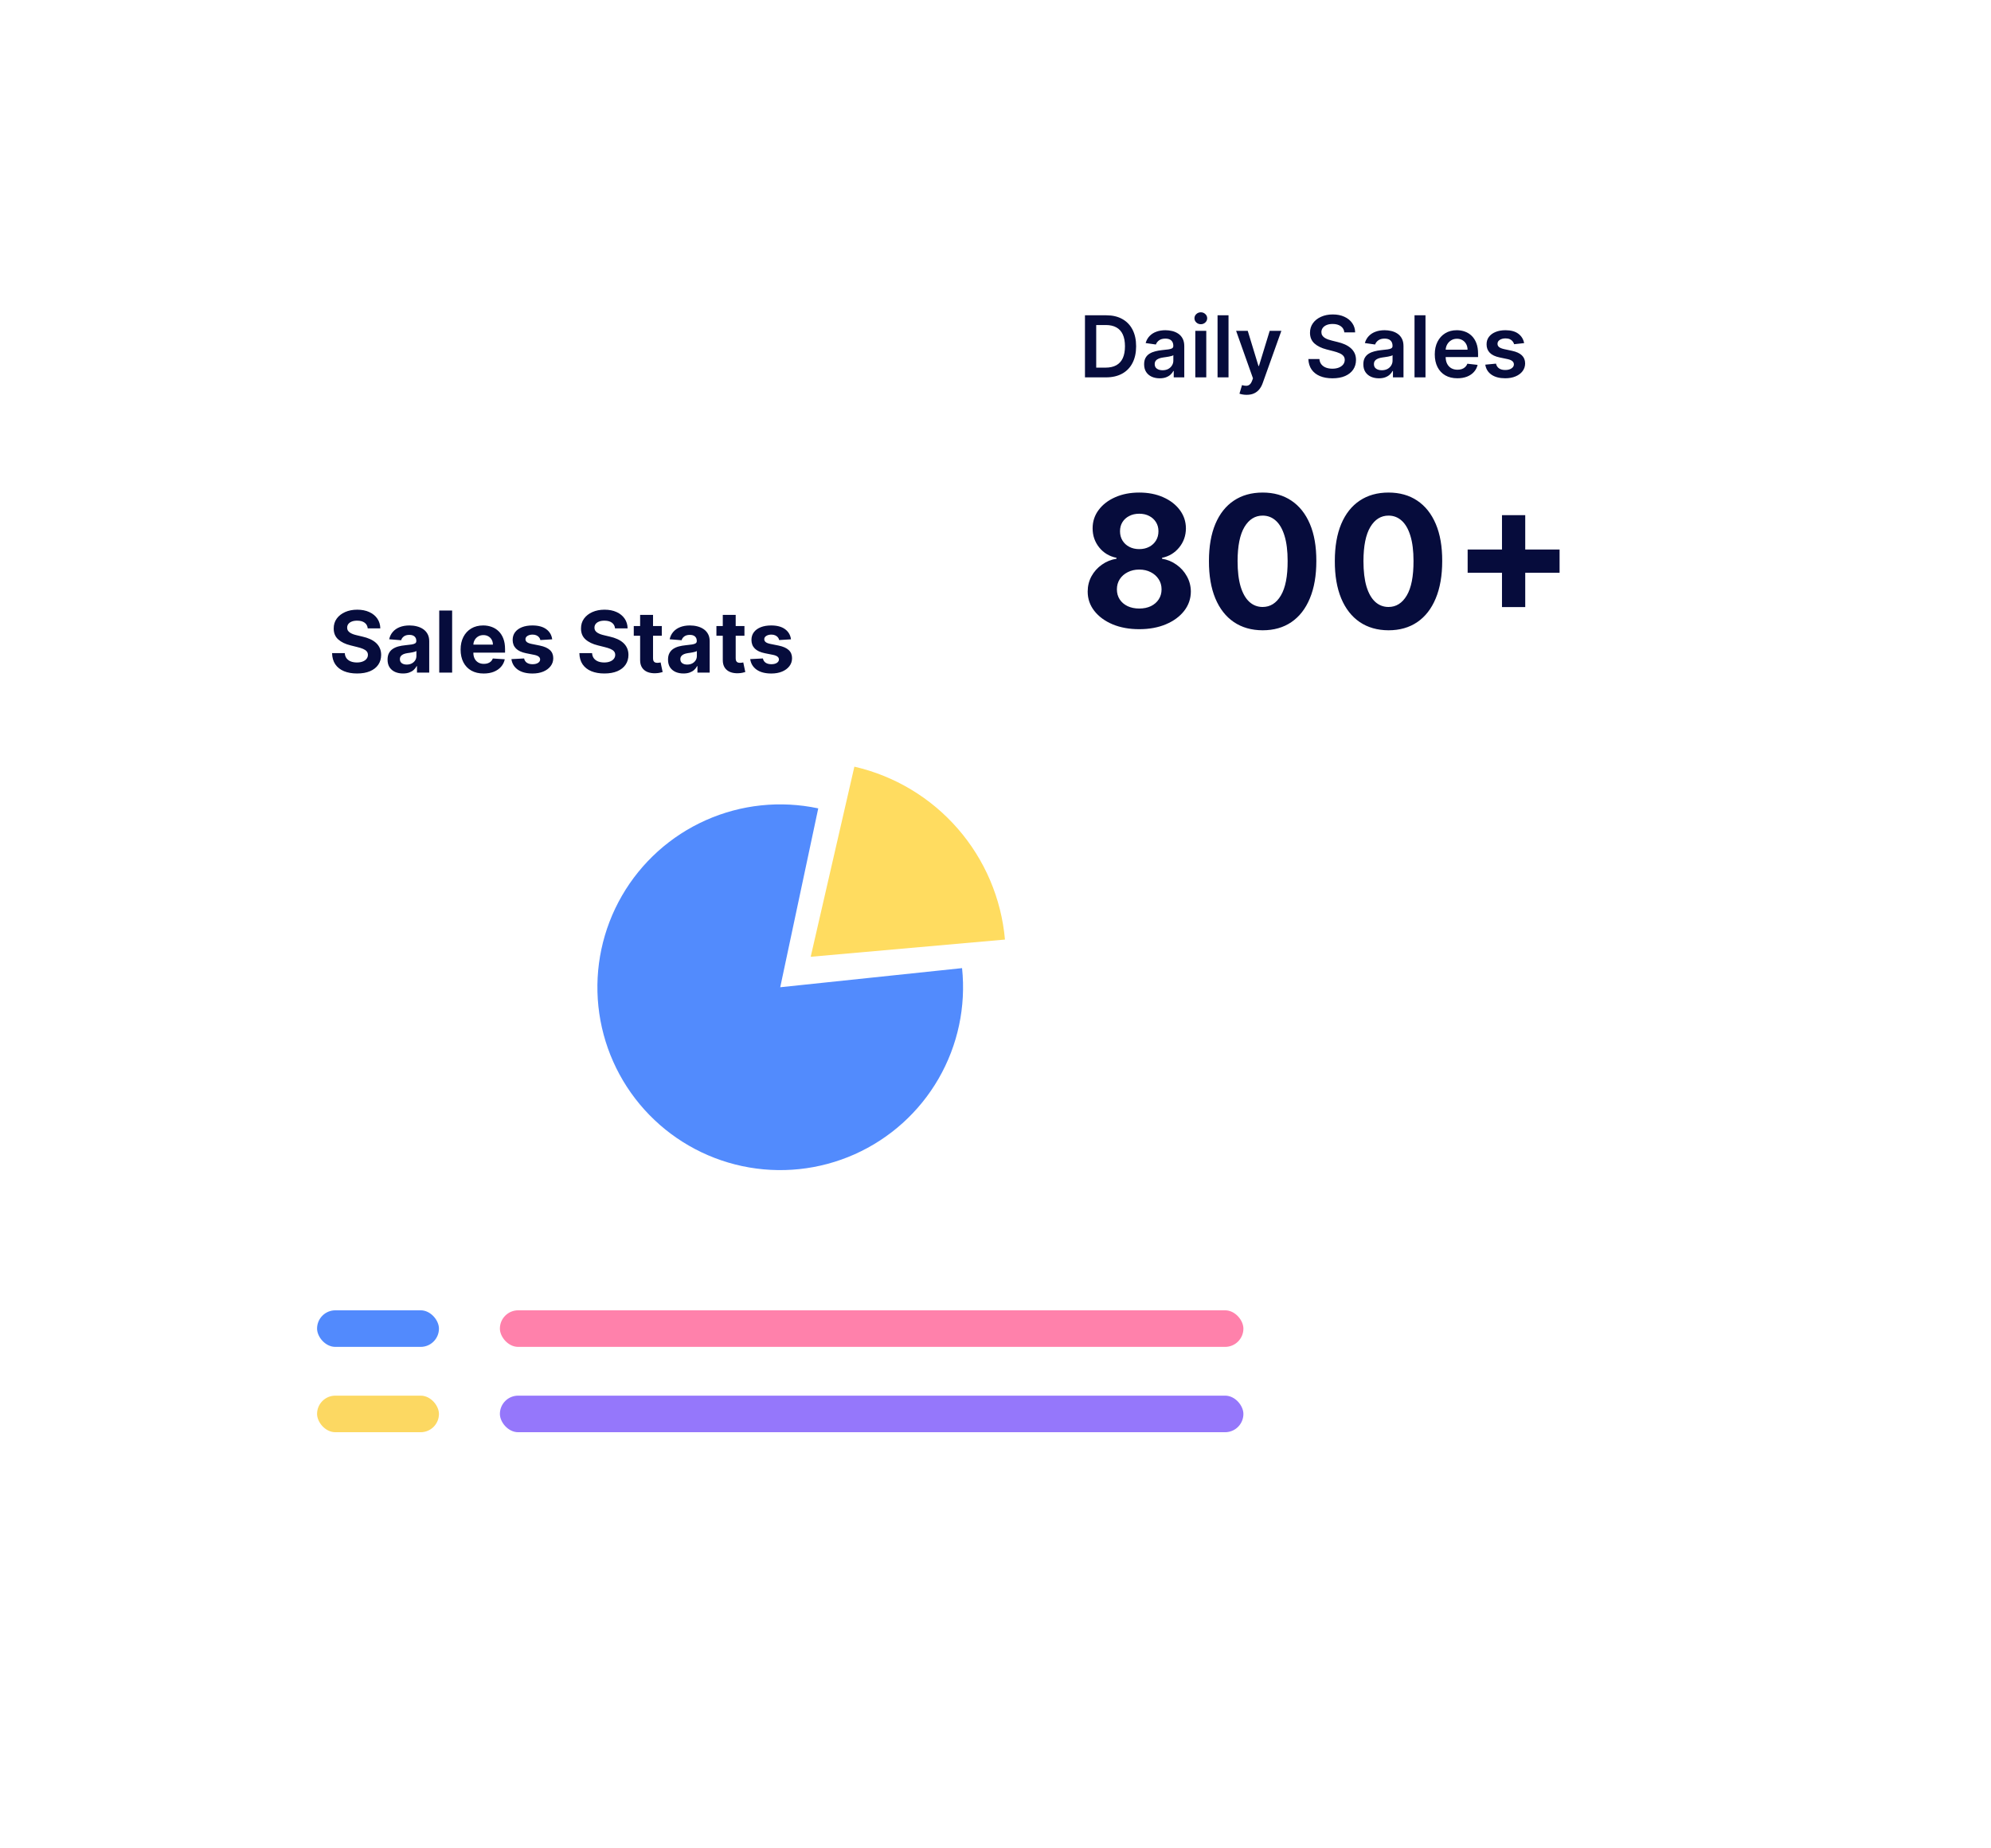 <svg width="306" height="284" viewBox="0 0 306 284" fill="none" xmlns="http://www.w3.org/2000/svg">
<g filter="url(#filter0_d_458_1323)">
<rect x="35.616" y="75.833" width="168.597" height="164.851" rx="5.62" fill="white"/>
</g>
<path d="M56.518 96.559C56.481 96.184 56.321 95.892 56.038 95.684C55.756 95.476 55.373 95.372 54.888 95.372C54.559 95.372 54.281 95.419 54.055 95.512C53.828 95.602 53.654 95.728 53.533 95.889C53.415 96.05 53.356 96.234 53.356 96.438C53.35 96.609 53.386 96.758 53.463 96.885C53.544 97.013 53.654 97.123 53.794 97.216C53.934 97.306 54.095 97.385 54.278 97.454C54.461 97.519 54.657 97.575 54.865 97.621L55.722 97.826C56.138 97.919 56.52 98.043 56.867 98.199C57.215 98.354 57.516 98.545 57.771 98.771C58.025 98.998 58.222 99.265 58.362 99.572C58.505 99.88 58.578 100.232 58.581 100.629C58.578 101.213 58.429 101.719 58.134 102.147C57.842 102.573 57.42 102.903 56.867 103.139C56.318 103.372 55.655 103.489 54.879 103.489C54.109 103.489 53.438 103.371 52.867 103.135C52.299 102.899 51.855 102.549 51.535 102.087C51.219 101.621 51.053 101.045 51.037 100.359H52.988C53.01 100.679 53.102 100.946 53.263 101.16C53.428 101.371 53.646 101.531 53.92 101.64C54.196 101.745 54.508 101.798 54.856 101.798C55.197 101.798 55.494 101.749 55.745 101.649C56 101.55 56.197 101.412 56.336 101.235C56.476 101.058 56.546 100.854 56.546 100.625C56.546 100.411 56.482 100.23 56.355 100.085C56.231 99.939 56.048 99.814 55.806 99.712C55.566 99.61 55.273 99.516 54.925 99.433L53.887 99.172C53.083 98.976 52.448 98.671 51.983 98.254C51.517 97.838 51.285 97.278 51.289 96.573C51.285 95.996 51.439 95.492 51.75 95.06C52.063 94.629 52.493 94.292 53.039 94.049C53.586 93.807 54.207 93.686 54.902 93.686C55.61 93.686 56.228 93.807 56.755 94.049C57.286 94.292 57.699 94.629 57.994 95.06C58.289 95.492 58.441 95.991 58.451 96.559H56.518ZM61.94 103.489C61.483 103.489 61.077 103.409 60.719 103.251C60.362 103.09 60.08 102.852 59.872 102.539C59.667 102.222 59.565 101.828 59.565 101.356C59.565 100.958 59.638 100.625 59.783 100.355C59.929 100.085 60.128 99.867 60.38 99.703C60.631 99.538 60.917 99.414 61.236 99.33C61.559 99.246 61.898 99.187 62.252 99.153C62.667 99.11 63.003 99.069 63.257 99.032C63.512 98.992 63.697 98.933 63.812 98.855C63.926 98.778 63.984 98.663 63.984 98.511V98.483C63.984 98.188 63.891 97.96 63.704 97.798C63.521 97.637 63.261 97.556 62.922 97.556C62.565 97.556 62.281 97.635 62.07 97.793C61.859 97.949 61.719 98.144 61.651 98.38L59.816 98.231C59.909 97.797 60.092 97.421 60.366 97.104C60.639 96.784 60.991 96.539 61.423 96.368C61.857 96.195 62.36 96.108 62.931 96.108C63.329 96.108 63.709 96.154 64.072 96.248C64.439 96.341 64.763 96.485 65.046 96.68C65.331 96.876 65.556 97.128 65.721 97.435C65.885 97.739 65.968 98.104 65.968 98.529V103.354H64.086V102.362H64.03C63.916 102.585 63.762 102.782 63.569 102.953C63.377 103.121 63.146 103.253 62.876 103.349C62.605 103.442 62.294 103.489 61.94 103.489ZM62.508 102.12C62.8 102.12 63.057 102.062 63.281 101.947C63.504 101.829 63.68 101.671 63.807 101.472C63.934 101.274 63.998 101.048 63.998 100.797V100.038C63.936 100.078 63.85 100.116 63.742 100.15C63.636 100.181 63.517 100.21 63.383 100.238C63.25 100.263 63.116 100.286 62.983 100.308C62.849 100.327 62.728 100.344 62.619 100.359C62.387 100.393 62.183 100.448 62.009 100.522C61.836 100.597 61.7 100.698 61.604 100.825C61.508 100.949 61.46 101.104 61.46 101.291C61.46 101.561 61.558 101.767 61.753 101.91C61.952 102.05 62.203 102.12 62.508 102.12ZM69.49 93.817V103.354H67.507V93.817H69.49ZM74.339 103.493C73.603 103.493 72.97 103.344 72.439 103.046C71.911 102.745 71.505 102.32 71.219 101.77C70.933 101.218 70.791 100.564 70.791 99.81C70.791 99.074 70.933 98.428 71.219 97.873C71.505 97.317 71.907 96.884 72.425 96.573C72.947 96.263 73.558 96.108 74.26 96.108C74.732 96.108 75.171 96.184 75.578 96.336C75.987 96.485 76.344 96.71 76.649 97.011C76.956 97.312 77.195 97.691 77.366 98.147C77.537 98.601 77.622 99.132 77.622 99.74V100.285H71.582V99.055H75.755C75.755 98.77 75.693 98.517 75.568 98.296C75.444 98.076 75.272 97.904 75.052 97.779C74.834 97.652 74.581 97.589 74.293 97.589C73.991 97.589 73.724 97.658 73.492 97.798C73.262 97.935 73.082 98.119 72.951 98.352C72.821 98.582 72.754 98.838 72.751 99.121V100.289C72.751 100.643 72.816 100.949 72.947 101.207C73.08 101.464 73.268 101.663 73.51 101.803C73.752 101.943 74.04 102.012 74.372 102.012C74.592 102.012 74.794 101.981 74.977 101.919C75.16 101.857 75.317 101.764 75.447 101.64C75.578 101.516 75.677 101.364 75.745 101.184L77.58 101.305C77.487 101.745 77.296 102.13 77.007 102.459C76.722 102.785 76.352 103.04 75.899 103.223C75.449 103.403 74.929 103.493 74.339 103.493ZM84.868 98.24L83.052 98.352C83.021 98.197 82.954 98.057 82.851 97.933C82.749 97.806 82.614 97.705 82.446 97.63C82.282 97.553 82.085 97.514 81.855 97.514C81.548 97.514 81.288 97.579 81.077 97.71C80.866 97.837 80.761 98.008 80.761 98.222C80.761 98.393 80.829 98.537 80.966 98.655C81.102 98.773 81.337 98.868 81.669 98.939L82.963 99.2C83.659 99.343 84.177 99.572 84.519 99.889C84.86 100.206 85.031 100.622 85.031 101.137C85.031 101.606 84.893 102.017 84.616 102.371C84.343 102.725 83.968 103.001 83.489 103.2C83.014 103.395 82.466 103.493 81.846 103.493C80.899 103.493 80.144 103.296 79.582 102.902C79.024 102.504 78.696 101.964 78.6 101.281L80.551 101.179C80.61 101.468 80.753 101.688 80.979 101.84C81.206 101.989 81.496 102.064 81.85 102.064C82.198 102.064 82.477 101.997 82.688 101.863C82.903 101.727 83.011 101.551 83.014 101.337C83.011 101.157 82.935 101.01 82.786 100.895C82.637 100.777 82.407 100.687 82.097 100.625L80.858 100.378C80.16 100.238 79.64 99.996 79.298 99.651C78.96 99.307 78.791 98.868 78.791 98.334C78.791 97.874 78.915 97.478 79.163 97.146C79.415 96.814 79.767 96.558 80.22 96.378C80.677 96.198 81.211 96.108 81.822 96.108C82.726 96.108 83.437 96.299 83.955 96.68C84.477 97.062 84.781 97.582 84.868 98.24ZM94.526 96.559C94.488 96.184 94.329 95.892 94.046 95.684C93.763 95.476 93.38 95.372 92.896 95.372C92.567 95.372 92.289 95.419 92.062 95.512C91.836 95.602 91.662 95.728 91.541 95.889C91.423 96.05 91.364 96.234 91.364 96.438C91.358 96.609 91.393 96.758 91.471 96.885C91.552 97.013 91.662 97.123 91.802 97.216C91.941 97.306 92.103 97.385 92.286 97.454C92.469 97.519 92.665 97.575 92.873 97.621L93.729 97.826C94.145 97.919 94.527 98.043 94.875 98.199C95.223 98.354 95.524 98.545 95.778 98.771C96.033 98.998 96.23 99.265 96.37 99.572C96.513 99.88 96.585 100.232 96.588 100.629C96.585 101.213 96.436 101.719 96.141 102.147C95.85 102.573 95.427 102.903 94.875 103.139C94.325 103.372 93.663 103.489 92.886 103.489C92.117 103.489 91.446 103.371 90.875 103.135C90.307 102.899 89.863 102.549 89.543 102.087C89.226 101.621 89.06 101.045 89.045 100.359H90.996C91.018 100.679 91.109 100.946 91.271 101.16C91.435 101.371 91.654 101.531 91.927 101.64C92.204 101.745 92.516 101.798 92.863 101.798C93.205 101.798 93.501 101.749 93.753 101.649C94.007 101.55 94.204 101.412 94.344 101.235C94.484 101.058 94.554 100.854 94.554 100.625C94.554 100.411 94.49 100.23 94.363 100.085C94.239 99.939 94.055 99.814 93.813 99.712C93.574 99.61 93.281 99.516 92.933 99.433L91.895 99.172C91.091 98.976 90.456 98.671 89.99 98.254C89.524 97.838 89.293 97.278 89.296 96.573C89.293 95.996 89.447 95.492 89.757 95.06C90.071 94.629 90.501 94.292 91.047 94.049C91.594 93.807 92.214 93.686 92.91 93.686C93.618 93.686 94.235 93.807 94.763 94.049C95.294 94.292 95.707 94.629 96.002 95.06C96.297 95.492 96.449 95.991 96.458 96.559H94.526ZM101.712 96.201V97.691H97.405V96.201H101.712ZM98.382 94.487H100.366V101.156C100.366 101.339 100.394 101.482 100.45 101.584C100.506 101.683 100.584 101.753 100.683 101.794C100.785 101.834 100.903 101.854 101.037 101.854C101.13 101.854 101.223 101.846 101.316 101.831C101.409 101.812 101.481 101.798 101.53 101.789L101.842 103.265C101.743 103.296 101.603 103.332 101.423 103.372C101.243 103.416 101.024 103.442 100.767 103.451C100.289 103.47 99.87 103.406 99.509 103.26C99.152 103.114 98.875 102.888 98.676 102.581C98.477 102.273 98.379 101.885 98.382 101.416V94.487ZM105.044 103.489C104.588 103.489 104.181 103.409 103.824 103.251C103.467 103.09 103.184 102.852 102.976 102.539C102.771 102.222 102.669 101.828 102.669 101.356C102.669 100.958 102.742 100.625 102.888 100.355C103.034 100.085 103.232 99.867 103.484 99.703C103.735 99.538 104.021 99.414 104.341 99.33C104.664 99.246 105.002 99.187 105.356 99.153C105.772 99.11 106.107 99.069 106.362 99.032C106.616 98.992 106.801 98.933 106.916 98.855C107.031 98.778 107.088 98.663 107.088 98.511V98.483C107.088 98.188 106.995 97.96 106.809 97.798C106.626 97.637 106.365 97.556 106.026 97.556C105.669 97.556 105.385 97.635 105.174 97.793C104.963 97.949 104.823 98.144 104.755 98.38L102.92 98.231C103.014 97.797 103.197 97.421 103.47 97.104C103.743 96.784 104.095 96.539 104.527 96.368C104.962 96.195 105.465 96.108 106.036 96.108C106.433 96.108 106.813 96.154 107.177 96.248C107.543 96.341 107.867 96.485 108.15 96.68C108.435 96.876 108.661 97.128 108.825 97.435C108.99 97.739 109.072 98.104 109.072 98.529V103.354H107.191V102.362H107.135C107.02 102.585 106.866 102.782 106.674 102.953C106.481 103.121 106.25 103.253 105.98 103.349C105.71 103.442 105.398 103.489 105.044 103.489ZM105.612 102.12C105.904 102.12 106.161 102.062 106.385 101.947C106.608 101.829 106.784 101.671 106.911 101.472C107.038 101.274 107.102 101.048 107.102 100.797V100.038C107.04 100.078 106.955 100.116 106.846 100.15C106.74 100.181 106.621 100.21 106.487 100.238C106.354 100.263 106.22 100.286 106.087 100.308C105.953 100.327 105.832 100.344 105.724 100.359C105.491 100.393 105.288 100.448 105.114 100.522C104.94 100.597 104.805 100.698 104.709 100.825C104.612 100.949 104.564 101.104 104.564 101.291C104.564 101.561 104.662 101.767 104.858 101.91C105.056 102.05 105.308 102.12 105.612 102.12ZM114.415 96.201V97.691H110.108V96.201H114.415ZM111.086 94.487H113.07V101.156C113.07 101.339 113.098 101.482 113.153 101.584C113.209 101.683 113.287 101.753 113.386 101.794C113.489 101.834 113.607 101.854 113.74 101.854C113.833 101.854 113.926 101.846 114.02 101.831C114.113 101.812 114.184 101.798 114.234 101.789L114.546 103.265C114.446 103.296 114.307 103.332 114.127 103.372C113.947 103.416 113.728 103.442 113.47 103.451C112.992 103.47 112.573 103.406 112.213 103.26C111.856 103.114 111.578 102.888 111.379 102.581C111.181 102.273 111.083 101.885 111.086 101.416V94.487ZM121.569 98.24L119.753 98.352C119.722 98.197 119.655 98.057 119.553 97.933C119.45 97.806 119.315 97.705 119.148 97.63C118.983 97.553 118.786 97.514 118.556 97.514C118.249 97.514 117.99 97.579 117.779 97.71C117.568 97.837 117.462 98.008 117.462 98.222C117.462 98.393 117.53 98.537 117.667 98.655C117.803 98.773 118.038 98.868 118.37 98.939L119.665 99.2C120.36 99.343 120.878 99.572 121.22 99.889C121.561 100.206 121.732 100.622 121.732 101.137C121.732 101.606 121.594 102.017 121.318 102.371C121.045 102.725 120.669 103.001 120.191 103.2C119.716 103.395 119.168 103.493 118.547 103.493C117.6 103.493 116.846 103.296 116.284 102.902C115.725 102.504 115.398 101.964 115.301 101.281L117.252 101.179C117.311 101.468 117.454 101.688 117.681 101.84C117.907 101.989 118.198 102.064 118.552 102.064C118.899 102.064 119.179 101.997 119.39 101.863C119.604 101.727 119.713 101.551 119.716 101.337C119.713 101.157 119.637 101.01 119.488 100.895C119.339 100.777 119.109 100.687 118.798 100.625L117.56 100.378C116.861 100.238 116.341 99.996 116 99.651C115.661 99.307 115.492 98.868 115.492 98.334C115.492 97.874 115.616 97.478 115.865 97.146C116.116 96.814 116.469 96.558 116.922 96.378C117.378 96.198 117.912 96.108 118.524 96.108C119.427 96.108 120.138 96.299 120.656 96.68C121.178 97.062 121.482 97.582 121.569 98.24Z" fill="#060C3C"/>
<rect x="76.829" y="201.345" width="114.272" height="5.62" rx="2.81" fill="#FF81AB"/>
<rect x="48.73" y="201.345" width="18.733" height="5.62" rx="2.81" fill="#528AFD"/>
<rect x="76.829" y="214.458" width="114.272" height="5.62" rx="2.81" fill="#9577FB"/>
<rect x="48.73" y="214.458" width="18.733" height="5.62" rx="2.81" fill="#FCD862"/>
<path d="M125.757 124.217C119.953 122.983 113.907 123.618 108.486 126.032C103.065 128.445 98.547 132.513 95.58 137.652C92.613 142.791 91.349 148.738 91.969 154.639C92.59 160.541 95.062 166.095 99.033 170.504C103.004 174.914 108.268 177.954 114.073 179.188C119.877 180.421 125.923 179.786 131.344 177.372C136.765 174.959 141.283 170.891 144.25 165.752C147.217 160.613 148.481 154.666 147.861 148.765L119.915 151.702L125.757 124.217Z" fill="#528BFD"/>
<path d="M131.31 117.807C137.479 119.224 143.041 122.558 147.198 127.331C151.356 132.104 153.896 138.07 154.454 144.375L124.598 147.019L131.31 117.807Z" fill="#FFDC60"/>
<g filter="url(#filter1_d_458_1323)">
<rect x="150.824" y="29" width="118.955" height="93.665" rx="5.62" fill="white"/>
</g>
<path d="M175.091 96.682C173.554 96.682 172.187 96.432 170.989 95.933C169.799 95.428 168.864 94.739 168.185 93.868C167.507 92.996 167.168 92.008 167.168 90.904C167.168 90.053 167.361 89.271 167.746 88.559C168.139 87.841 168.671 87.245 169.343 86.773C170.015 86.294 170.767 85.988 171.598 85.855V85.715C170.507 85.496 169.622 84.967 168.944 84.129C168.265 83.284 167.926 82.303 167.926 81.185C167.926 80.127 168.235 79.186 168.854 78.361C169.473 77.53 170.321 76.878 171.399 76.405C172.483 75.926 173.714 75.687 175.091 75.687C176.468 75.687 177.695 75.926 178.773 76.405C179.857 76.884 180.709 77.54 181.327 78.371C181.946 79.196 182.259 80.134 182.265 81.185C182.259 82.309 181.913 83.29 181.227 84.129C180.542 84.967 179.664 85.496 178.593 85.715V85.855C179.411 85.988 180.153 86.294 180.818 86.773C181.49 87.245 182.022 87.841 182.415 88.559C182.814 89.271 183.017 90.053 183.024 90.904C183.017 92.008 182.674 92.996 181.996 93.868C181.317 94.739 180.379 95.428 179.182 95.933C177.991 96.432 176.627 96.682 175.091 96.682ZM175.091 93.509C175.776 93.509 176.374 93.385 176.887 93.139C177.399 92.887 177.798 92.541 178.084 92.102C178.377 91.656 178.523 91.144 178.523 90.565C178.523 89.973 178.374 89.451 178.074 88.998C177.775 88.539 177.369 88.18 176.857 87.921C176.345 87.654 175.756 87.521 175.091 87.521C174.432 87.521 173.843 87.654 173.324 87.921C172.806 88.18 172.396 88.539 172.097 88.998C171.804 89.451 171.658 89.973 171.658 90.565C171.658 91.144 171.801 91.656 172.087 92.102C172.373 92.541 172.776 92.887 173.294 93.139C173.813 93.385 174.412 93.509 175.091 93.509ZM175.091 84.378C175.663 84.378 176.172 84.262 176.617 84.029C177.063 83.796 177.412 83.474 177.665 83.061C177.918 82.649 178.044 82.173 178.044 81.634C178.044 81.102 177.918 80.636 177.665 80.237C177.412 79.831 177.066 79.515 176.627 79.289C176.188 79.056 175.676 78.94 175.091 78.94C174.512 78.94 174 79.056 173.554 79.289C173.108 79.515 172.759 79.831 172.506 80.237C172.26 80.636 172.137 81.102 172.137 81.634C172.137 82.173 172.263 82.649 172.516 83.061C172.769 83.474 173.118 83.796 173.564 84.029C174.01 84.262 174.518 84.378 175.091 84.378ZM194.057 96.851C192.341 96.845 190.864 96.422 189.627 95.584C188.396 94.746 187.448 93.532 186.783 91.942C186.124 90.352 185.798 88.439 185.805 86.204C185.805 83.976 186.134 82.076 186.793 80.507C187.458 78.937 188.406 77.743 189.637 76.924C190.874 76.099 192.348 75.687 194.057 75.687C195.767 75.687 197.237 76.099 198.468 76.924C199.705 77.749 200.656 78.947 201.322 80.516C201.987 82.08 202.316 83.976 202.31 86.204C202.31 88.446 201.977 90.362 201.312 91.952C200.653 93.542 199.708 94.756 198.478 95.594C197.247 96.432 195.774 96.851 194.057 96.851ZM194.057 93.269C195.228 93.269 196.163 92.68 196.861 91.503C197.56 90.325 197.906 88.559 197.899 86.204C197.899 84.654 197.739 83.364 197.42 82.333C197.107 81.302 196.662 80.526 196.083 80.008C195.511 79.489 194.836 79.229 194.057 79.229C192.893 79.229 191.962 79.811 191.263 80.975C190.565 82.14 190.212 83.883 190.206 86.204C190.206 87.774 190.362 89.085 190.675 90.136C190.994 91.18 191.443 91.965 192.022 92.491C192.6 93.01 193.279 93.269 194.057 93.269ZM213.403 96.851C211.687 96.845 210.21 96.422 208.973 95.584C207.742 94.746 206.794 93.532 206.129 91.942C205.47 90.352 205.144 88.439 205.151 86.204C205.151 83.976 205.48 82.076 206.139 80.507C206.804 78.937 207.752 77.743 208.983 76.924C210.22 76.099 211.694 75.687 213.403 75.687C215.113 75.687 216.583 76.099 217.814 76.924C219.051 77.749 220.002 78.947 220.668 80.516C221.333 82.08 221.662 83.976 221.655 86.204C221.655 88.446 221.323 90.362 220.658 91.952C219.999 93.542 219.054 94.756 217.824 95.594C216.593 96.432 215.12 96.851 213.403 96.851ZM213.403 93.269C214.574 93.269 215.509 92.68 216.207 91.503C216.906 90.325 217.252 88.559 217.245 86.204C217.245 84.654 217.085 83.364 216.766 82.333C216.453 81.302 216.008 80.526 215.429 80.008C214.857 79.489 214.182 79.229 213.403 79.229C212.239 79.229 211.308 79.811 210.609 80.975C209.911 82.14 209.558 83.883 209.551 86.204C209.551 87.774 209.708 89.085 210.02 90.136C210.34 91.18 210.789 91.965 211.368 92.491C211.946 93.01 212.625 93.269 213.403 93.269ZM230.843 93.289V79.159H234.416V93.289H230.843ZM225.565 88.01V84.438H239.694V88.01H225.565Z" fill="#060C3C"/>
<path d="M169.983 57.986H166.751V48.45H170.048C170.995 48.45 171.808 48.64 172.488 49.022C173.171 49.401 173.696 49.946 174.062 50.657C174.428 51.368 174.612 52.218 174.612 53.209C174.612 54.202 174.427 55.056 174.057 55.77C173.691 56.484 173.162 57.032 172.47 57.414C171.78 57.795 170.951 57.986 169.983 57.986ZM168.479 56.492H169.899C170.563 56.492 171.118 56.37 171.562 56.128C172.005 55.883 172.339 55.518 172.563 55.034C172.786 54.547 172.898 53.938 172.898 53.209C172.898 52.479 172.786 51.874 172.563 51.392C172.339 50.908 172.009 50.547 171.571 50.307C171.136 50.065 170.596 49.944 169.95 49.944H168.479V56.492ZM178.237 58.131C177.784 58.131 177.375 58.05 177.012 57.889C176.652 57.724 176.366 57.482 176.155 57.162C175.947 56.842 175.843 56.448 175.843 55.979C175.843 55.576 175.918 55.242 176.067 54.978C176.216 54.714 176.419 54.503 176.677 54.345C176.935 54.187 177.225 54.067 177.548 53.986C177.874 53.902 178.21 53.842 178.558 53.805C178.977 53.761 179.317 53.722 179.578 53.688C179.839 53.651 180.028 53.595 180.146 53.521C180.267 53.443 180.328 53.324 180.328 53.162V53.134C180.328 52.783 180.224 52.512 180.016 52.319C179.808 52.127 179.508 52.031 179.117 52.031C178.704 52.031 178.377 52.12 178.134 52.301C177.895 52.481 177.734 52.693 177.65 52.938L176.076 52.715C176.2 52.28 176.405 51.917 176.691 51.625C176.976 51.33 177.326 51.11 177.739 50.964C178.151 50.815 178.608 50.741 179.108 50.741C179.452 50.741 179.795 50.781 180.137 50.862C180.478 50.942 180.79 51.076 181.073 51.262C181.355 51.445 181.582 51.695 181.753 52.012C181.926 52.328 182.013 52.724 182.013 53.199V57.986H180.393V57.004H180.337C180.235 57.203 180.09 57.389 179.904 57.563C179.721 57.733 179.489 57.871 179.21 57.977C178.934 58.08 178.609 58.131 178.237 58.131ZM178.675 56.892C179.013 56.892 179.306 56.825 179.555 56.692C179.803 56.555 179.994 56.375 180.127 56.152C180.264 55.928 180.332 55.684 180.332 55.42V54.578C180.28 54.621 180.19 54.661 180.062 54.699C179.938 54.736 179.798 54.769 179.643 54.797C179.488 54.825 179.334 54.849 179.182 54.871C179.03 54.893 178.898 54.911 178.786 54.927C178.535 54.961 178.31 55.017 178.111 55.094C177.912 55.172 177.756 55.281 177.641 55.42C177.526 55.557 177.468 55.734 177.468 55.951C177.468 56.262 177.582 56.496 177.808 56.654C178.035 56.813 178.324 56.892 178.675 56.892ZM183.708 57.986V50.834H185.394V57.986H183.708ZM184.556 49.819C184.289 49.819 184.059 49.73 183.867 49.553C183.674 49.373 183.578 49.157 183.578 48.906C183.578 48.651 183.674 48.435 183.867 48.259C184.059 48.078 184.289 47.989 184.556 47.989C184.826 47.989 185.056 48.078 185.245 48.259C185.438 48.435 185.534 48.651 185.534 48.906C185.534 49.157 185.438 49.373 185.245 49.553C185.056 49.73 184.826 49.819 184.556 49.819ZM188.813 48.45V57.986H187.128V48.45H188.813ZM191.594 60.669C191.365 60.669 191.152 60.65 190.956 60.613C190.764 60.578 190.61 60.538 190.495 60.492L190.887 59.178C191.132 59.25 191.351 59.284 191.543 59.281C191.736 59.278 191.905 59.217 192.051 59.099C192.2 58.984 192.326 58.792 192.428 58.522L192.572 58.135L189.979 50.834H191.767L193.415 56.235H193.49L195.143 50.834H196.936L194.072 58.852C193.938 59.231 193.761 59.556 193.541 59.826C193.32 60.099 193.05 60.307 192.731 60.45C192.414 60.596 192.035 60.669 191.594 60.669ZM206.612 51.071C206.569 50.664 206.386 50.348 206.063 50.121C205.743 49.895 205.327 49.781 204.815 49.781C204.455 49.781 204.146 49.836 203.888 49.944C203.63 50.053 203.433 50.2 203.297 50.387C203.16 50.573 203.09 50.786 203.087 51.025C203.087 51.223 203.132 51.396 203.222 51.541C203.315 51.687 203.441 51.812 203.599 51.914C203.758 52.013 203.933 52.097 204.125 52.166C204.318 52.234 204.512 52.291 204.708 52.338L205.602 52.561C205.962 52.645 206.308 52.758 206.64 52.901C206.975 53.044 207.275 53.224 207.539 53.441C207.806 53.659 208.017 53.921 208.172 54.228C208.327 54.536 208.405 54.896 208.405 55.309C208.405 55.868 208.262 56.36 207.977 56.785C207.691 57.207 207.278 57.538 206.738 57.777C206.201 58.013 205.55 58.131 204.787 58.131C204.045 58.131 203.401 58.016 202.854 57.786C202.311 57.556 201.886 57.221 201.578 56.78C201.274 56.339 201.11 55.802 201.085 55.169H202.784C202.809 55.501 202.912 55.778 203.092 55.998C203.272 56.218 203.506 56.383 203.795 56.492C204.087 56.6 204.413 56.654 204.773 56.654C205.148 56.654 205.477 56.599 205.76 56.487C206.046 56.372 206.269 56.214 206.431 56.012C206.592 55.807 206.674 55.568 206.677 55.295C206.674 55.046 206.601 54.842 206.458 54.68C206.316 54.516 206.115 54.379 205.858 54.27C205.603 54.159 205.305 54.059 204.964 53.972L203.879 53.693C203.093 53.491 202.472 53.185 202.016 52.776C201.563 52.363 201.336 51.815 201.336 51.132C201.336 50.57 201.488 50.078 201.793 49.656C202.1 49.233 202.517 48.906 203.045 48.673C203.573 48.437 204.17 48.319 204.838 48.319C205.515 48.319 206.108 48.437 206.617 48.673C207.129 48.906 207.531 49.23 207.823 49.646C208.115 50.059 208.265 50.534 208.275 51.071H206.612ZM211.929 58.131C211.476 58.131 211.067 58.05 210.704 57.889C210.344 57.724 210.058 57.482 209.847 57.162C209.639 56.842 209.535 56.448 209.535 55.979C209.535 55.576 209.61 55.242 209.759 54.978C209.908 54.714 210.111 54.503 210.369 54.345C210.627 54.187 210.917 54.067 211.24 53.986C211.566 53.902 211.902 53.842 212.25 53.805C212.669 53.761 213.009 53.722 213.27 53.688C213.531 53.651 213.72 53.595 213.838 53.521C213.959 53.443 214.02 53.324 214.02 53.162V53.134C214.02 52.783 213.916 52.512 213.708 52.319C213.5 52.127 213.2 52.031 212.809 52.031C212.396 52.031 212.069 52.12 211.826 52.301C211.587 52.481 211.426 52.693 211.342 52.938L209.768 52.715C209.892 52.28 210.097 51.917 210.383 51.625C210.668 51.33 211.018 51.11 211.431 50.964C211.843 50.815 212.3 50.741 212.8 50.741C213.144 50.741 213.487 50.781 213.829 50.862C214.17 50.942 214.482 51.076 214.765 51.262C215.047 51.445 215.274 51.695 215.445 52.012C215.618 52.328 215.705 52.724 215.705 53.199V57.986H214.085V57.004H214.029C213.927 57.203 213.782 57.389 213.596 57.563C213.413 57.733 213.182 57.871 212.902 57.977C212.626 58.08 212.301 58.131 211.929 58.131ZM212.367 56.892C212.705 56.892 212.998 56.825 213.247 56.692C213.495 56.555 213.686 56.375 213.819 56.152C213.956 55.928 214.024 55.684 214.024 55.42V54.578C213.972 54.621 213.882 54.661 213.754 54.699C213.63 54.736 213.49 54.769 213.335 54.797C213.18 54.825 213.026 54.849 212.874 54.871C212.722 54.893 212.59 54.911 212.478 54.927C212.227 54.961 212.002 55.017 211.803 55.094C211.604 55.172 211.448 55.281 211.333 55.42C211.218 55.557 211.161 55.734 211.161 55.951C211.161 56.262 211.274 56.496 211.5 56.654C211.727 56.813 212.016 56.892 212.367 56.892ZM219.086 48.45V57.986H217.4V48.45H219.086ZM223.986 58.126C223.269 58.126 222.65 57.977 222.128 57.679C221.61 57.378 221.211 56.953 220.931 56.403C220.652 55.85 220.512 55.2 220.512 54.452C220.512 53.716 220.652 53.071 220.931 52.515C221.214 51.956 221.608 51.521 222.114 51.211C222.62 50.897 223.215 50.741 223.898 50.741C224.338 50.741 224.754 50.812 225.146 50.955C225.54 51.094 225.888 51.312 226.189 51.607C226.493 51.902 226.732 52.277 226.906 52.734C227.08 53.187 227.167 53.727 227.167 54.354V54.871H221.304V53.735H225.551C225.548 53.412 225.478 53.125 225.341 52.873C225.205 52.619 225.014 52.419 224.768 52.273C224.526 52.127 224.244 52.054 223.921 52.054C223.576 52.054 223.274 52.138 223.013 52.305C222.752 52.47 222.549 52.687 222.403 52.957C222.26 53.224 222.187 53.517 222.184 53.837V54.829C222.184 55.245 222.26 55.602 222.412 55.9C222.564 56.195 222.777 56.422 223.05 56.58C223.323 56.735 223.643 56.813 224.009 56.813C224.255 56.813 224.477 56.779 224.675 56.71C224.874 56.639 225.046 56.535 225.192 56.398C225.338 56.262 225.448 56.093 225.523 55.891L227.097 56.068C226.997 56.484 226.808 56.847 226.529 57.157C226.252 57.465 225.898 57.704 225.467 57.875C225.035 58.042 224.542 58.126 223.986 58.126ZM234.246 52.724L232.709 52.892C232.666 52.737 232.59 52.591 232.481 52.454C232.375 52.318 232.233 52.207 232.053 52.124C231.873 52.04 231.652 51.998 231.391 51.998C231.041 51.998 230.746 52.074 230.507 52.226C230.271 52.378 230.154 52.575 230.157 52.817C230.154 53.025 230.23 53.195 230.386 53.325C230.544 53.455 230.805 53.562 231.168 53.646L232.388 53.907C233.065 54.053 233.568 54.284 233.897 54.601C234.229 54.918 234.396 55.332 234.4 55.844C234.396 56.294 234.265 56.692 234.004 57.036C233.746 57.378 233.387 57.645 232.928 57.837C232.469 58.03 231.941 58.126 231.345 58.126C230.469 58.126 229.765 57.943 229.231 57.577C228.697 57.207 228.378 56.693 228.276 56.035L229.92 55.877C229.994 56.2 230.153 56.443 230.395 56.608C230.637 56.773 230.952 56.855 231.34 56.855C231.741 56.855 232.062 56.773 232.304 56.608C232.549 56.443 232.672 56.24 232.672 55.998C232.672 55.793 232.593 55.624 232.434 55.49C232.279 55.357 232.037 55.254 231.708 55.183L230.488 54.927C229.802 54.784 229.294 54.544 228.965 54.205C228.636 53.864 228.473 53.432 228.476 52.911C228.473 52.47 228.593 52.088 228.835 51.765C229.08 51.439 229.42 51.188 229.855 51.011C230.292 50.831 230.797 50.741 231.368 50.741C232.206 50.741 232.866 50.919 233.347 51.276C233.831 51.633 234.131 52.116 234.246 52.724Z" fill="#060C3C"/>
<defs>
<filter id="filter0_d_458_1323" x="0.023" y="47.733" width="239.783" height="236.036" filterUnits="userSpaceOnUse" color-interpolation-filters="sRGB">
<feFlood flood-opacity="0" result="BackgroundImageFix"/>
<feColorMatrix in="SourceAlpha" type="matrix" values="0 0 0 0 0 0 0 0 0 0 0 0 0 0 0 0 0 0 127 0" result="hardAlpha"/>
<feMorphology radius="1.873" operator="erode" in="SourceAlpha" result="effect1_dropShadow_458_1323"/>
<feOffset dy="7.493"/>
<feGaussianBlur stdDeviation="18.733"/>
<feColorMatrix type="matrix" values="0 0 0 0 0.024 0 0 0 0 0.047 0 0 0 0 0.231 0 0 0 0.08 0"/>
<feBlend mode="normal" in2="BackgroundImageFix" result="effect1_dropShadow_458_1323"/>
<feBlend mode="normal" in="SourceGraphic" in2="effect1_dropShadow_458_1323" result="shape"/>
</filter>
<filter id="filter1_d_458_1323" x="115.231" y="0.9" width="190.14" height="164.851" filterUnits="userSpaceOnUse" color-interpolation-filters="sRGB">
<feFlood flood-opacity="0" result="BackgroundImageFix"/>
<feColorMatrix in="SourceAlpha" type="matrix" values="0 0 0 0 0 0 0 0 0 0 0 0 0 0 0 0 0 0 127 0" result="hardAlpha"/>
<feMorphology radius="1.873" operator="erode" in="SourceAlpha" result="effect1_dropShadow_458_1323"/>
<feOffset dy="7.493"/>
<feGaussianBlur stdDeviation="18.733"/>
<feColorMatrix type="matrix" values="0 0 0 0 0.024 0 0 0 0 0.047 0 0 0 0 0.231 0 0 0 0.08 0"/>
<feBlend mode="normal" in2="BackgroundImageFix" result="effect1_dropShadow_458_1323"/>
<feBlend mode="normal" in="SourceGraphic" in2="effect1_dropShadow_458_1323" result="shape"/>
</filter>
</defs>
</svg>
